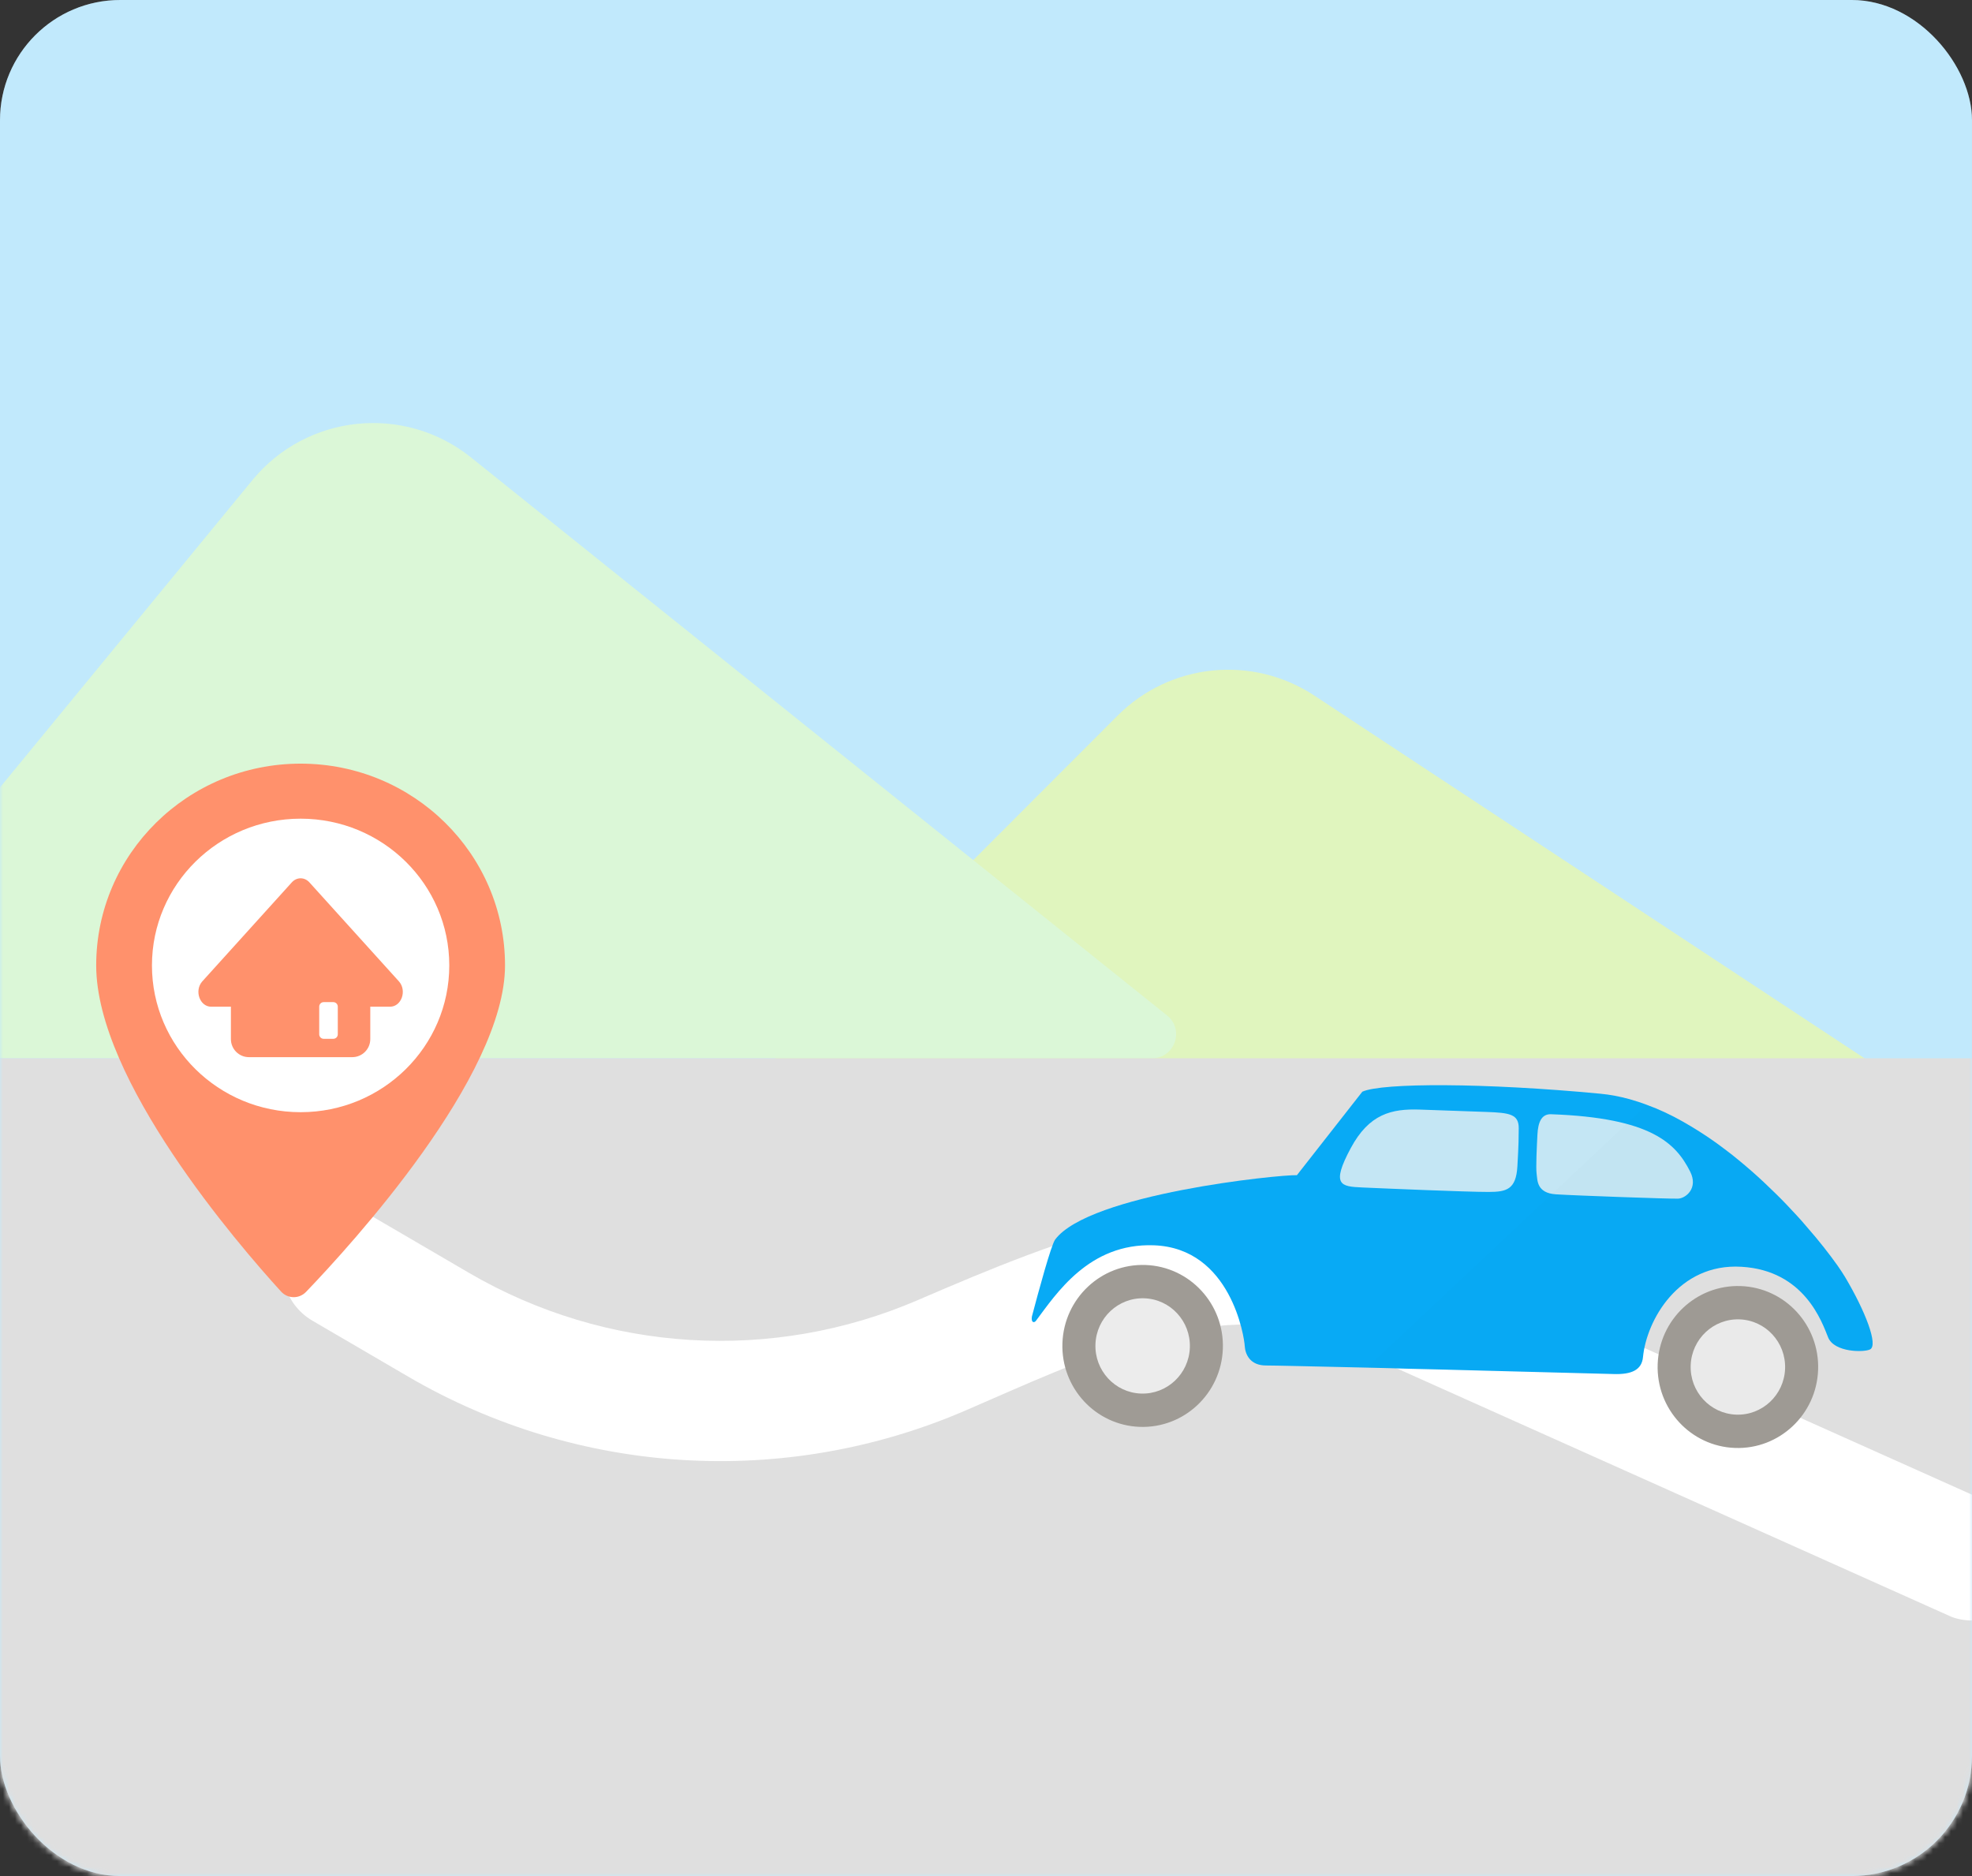 <svg width="328" height="312" viewBox="0 0 328 312" fill="none" xmlns="http://www.w3.org/2000/svg">
<rect x="0" y="0" width="328" height="312" fill="#333333" stroke="none"/>
<rect width="328" height="312" rx="20" fill="white"/>
<rect width="328" height="312" rx="20" fill="#08AAF5" fill-opacity="0.25"/>
<mask id="mask0_488_18632" style="mask-type:alpha" maskUnits="userSpaceOnUse" x="0" y="0" width="328" height="312">
<rect width="328" height="312" rx="20" fill="white"/>
<rect width="328" height="312" rx="20" fill="#E2EEF4"/>
</mask>
<g mask="url(#mask0_488_18632)">
<path d="M185.896 119.01L112.819 192.173C110.301 194.694 112.086 199 115.649 199H331.664C335.633 199 337.179 193.844 333.866 191.66L218.601 115.677C208.291 108.88 194.622 110.273 185.896 119.01Z" fill="#DAF2D6"/>
<path d="M185.896 119.01L112.819 192.173C110.301 194.694 112.086 199 115.649 199H331.664C335.633 199 337.179 193.844 333.866 191.66L218.601 115.677C208.291 108.88 194.622 110.273 185.896 119.01Z" fill="#FCFF5F" fill-opacity="0.2"/>
<path d="M41.978 79.852L-31.629 169.461C-33.773 172.071 -31.916 176 -28.538 176H191.614C195.394 176 197.065 171.243 194.116 168.879L78.331 76.068C67.222 67.163 51.016 68.85 41.978 79.852Z" fill="#DBF7D7"/>
<rect y="176" width="328" height="161" fill="#DFDFDF"/>
<path fill-rule="evenodd" clip-rule="evenodd" d="M48.367 205.957C51.152 201.188 57.276 199.58 62.045 202.365L77.978 211.671C100.743 224.967 128.471 226.652 152.678 216.21C176.437 205.961 203.185 195.034 227.597 203.613L331.317 250.066C336.528 251.897 339.267 257.605 337.436 262.816C335.605 268.026 329.896 270.766 324.686 268.934L220.965 222.482C201.295 215.569 179.744 226.316 160.599 234.574C130.557 247.534 96.144 245.443 67.891 228.941L51.958 219.635C47.189 216.85 45.581 210.726 48.367 205.957Z" fill="white"/>
<path d="M84 160.553C84 179.012 58.501 206.94 50.908 214.846C49.752 216.051 47.865 216.021 46.74 214.787C39.551 206.897 16 179.599 16 160.553C16 142.022 31.222 127 50 127C68.778 127 84 142.022 84 160.553Z" fill="#FF916C"/>
<ellipse cx="50.001" cy="160.559" rx="24.727" ry="24.407" fill="white"/>
<path fill-rule="evenodd" clip-rule="evenodd" d="M35.125 167.424C33.236 167.424 32.289 164.781 33.625 163.235L48.5 146.786C49.329 145.828 50.671 145.828 51.5 146.786L66.375 163.235C67.711 164.781 66.764 167.424 64.875 167.424H61.588V172.814C61.588 174.471 60.245 175.814 58.588 175.814H41.406C39.749 175.814 38.406 174.471 38.406 172.814V167.424H35.125ZM53.844 166.661C53.429 166.661 53.094 166.997 53.094 167.411V172.013C53.094 172.427 53.429 172.763 53.844 172.763H55.435C55.849 172.763 56.185 172.427 56.185 172.013V167.411C56.185 166.997 55.849 166.661 55.435 166.661H53.844Z" fill="#FF916C"/>
</g>
<g clip-path="url(#clip0_488_18632)">
<path d="M189.577 237.299C196.946 237.56 203.133 231.745 203.396 224.311C203.66 216.876 197.899 210.638 190.53 210.377C183.161 210.116 176.974 215.931 176.711 223.366C176.448 230.8 182.208 237.038 189.577 237.299Z" fill="#9F9B95"/>
<path d="M288.585 240.805C295.954 241.066 302.141 235.251 302.404 227.816C302.667 220.382 296.907 214.144 289.538 213.883C282.169 213.622 275.982 219.437 275.719 226.871C275.455 234.306 281.216 240.544 288.585 240.805Z" fill="#9F9B95"/>
<path d="M311.053 224.414C310.051 224.931 305.093 224.939 304.07 222.42C303.048 219.883 300.145 211.284 289.649 210.674C279.155 210.045 273.858 219.621 273.278 225.688C273.075 227.832 271.389 228.618 268.348 228.511C267.329 228.475 254.145 228.136 240.632 227.787C240.068 227.767 239.503 227.765 238.939 227.745C237.81 227.705 236.681 227.684 235.552 227.662C235.005 227.643 234.441 227.623 233.894 227.622C232.219 227.562 230.599 227.524 228.996 227.485C228.468 227.466 227.94 227.466 227.43 227.448C223.004 227.346 219.052 227.261 216.083 227.193C213.097 227.124 211.111 227.091 210.637 227.092C207.92 227.125 207.113 225.221 207.034 223.839C206.973 222.476 204.767 207.576 191.933 207.103C181.102 206.701 175.642 215.224 172.276 219.702C172.258 219.702 172.257 219.72 172.257 219.72C171.997 220 171.497 220 171.626 218.999C171.628 218.963 171.647 218.926 171.649 218.89C172.722 214.827 174.84 207.013 175.509 206.136C181.19 198.559 212.746 195.336 215.714 195.441L226.594 181.557C229.874 180.055 247.061 180.075 266.171 181.892C267.788 182.041 269.418 182.356 271.042 182.8C271.999 183.072 272.972 183.383 273.925 183.747C274.429 183.931 274.932 184.132 275.436 184.334C275.92 184.553 276.423 184.774 276.925 184.994C277.911 185.452 278.878 185.946 279.843 186.495C280.325 186.769 280.808 187.044 281.29 187.337C282.236 187.903 283.18 188.507 284.106 189.128C285.032 189.749 285.938 190.407 286.826 191.081C287.714 191.738 288.583 192.431 289.432 193.141C289.751 193.391 290.052 193.66 290.353 193.909C290.37 193.928 290.37 193.928 290.37 193.928C291.751 195.099 293.04 196.266 294.273 197.469C294.661 197.832 295.031 198.195 295.401 198.557C296.617 199.74 297.741 200.939 298.794 202.079C299.356 202.687 299.9 203.295 300.389 203.882C302.614 206.407 304.374 208.694 305.59 210.411C305.59 210.411 305.589 210.429 305.607 210.429C306.163 211.222 306.594 211.899 306.904 212.407C310.344 218.211 312.409 223.708 311.053 224.414Z" fill="#08AAF5"/>
<path d="M189.775 231.76C194.112 231.913 197.752 228.491 197.907 224.116C198.062 219.741 194.673 216.07 190.336 215.917C186 215.763 182.359 219.185 182.204 223.56C182.049 227.935 185.439 231.606 189.775 231.76Z" fill="#ECECEC"/>
<path d="M288.779 235.265C293.115 235.419 296.756 231.997 296.911 227.622C297.066 223.247 293.676 219.576 289.34 219.422C285.004 219.269 281.363 222.691 281.208 227.066C281.053 231.441 284.443 235.112 288.779 235.265Z" fill="#ECECEC"/>
<path d="M236.193 184.534C231.467 184.367 227.726 185.237 224.659 190.959C221.345 197.142 223.037 197.327 226.562 197.484C230.239 197.649 243.951 198.232 247.595 198.229C250.568 198.226 252.155 197.829 252.384 193.999C252.612 190.17 252.593 189.068 252.608 187.662C252.633 185.296 251.111 185.062 247.231 184.925C243.065 184.777 236.193 184.534 236.193 184.534Z" fill="#C4E6F4"/>
<path d="M255.718 188.698C255.617 190.659 255.439 194.202 255.587 195.236C255.736 196.271 255.567 198.418 258.807 198.626C262.047 198.835 277.799 199.393 279.1 199.345C280.4 199.298 282.521 197.601 281.115 194.83C278.748 190.164 274.693 185.898 257.98 185.306C256.342 185.248 255.819 186.738 255.718 188.698Z" fill="#C4E6F4"/>
<g opacity="0.1">
<path opacity="0.1" d="M288.581 240.805C295.95 241.066 302.137 235.251 302.4 227.816C302.664 220.382 296.903 214.144 289.534 213.883C282.165 213.622 275.978 219.437 275.715 226.871C275.451 234.306 281.212 240.544 288.581 240.805Z" fill="#040000"/>
<path opacity="0.1" d="M311.055 224.414C310.052 224.931 305.094 224.939 304.072 222.42C303.05 219.883 300.146 211.284 289.651 210.674C279.156 210.045 273.859 219.621 273.28 225.688C273.077 227.832 271.39 228.618 268.35 228.511C267.33 228.475 254.146 228.136 240.634 227.787C240.07 227.767 239.505 227.765 238.94 227.745C237.812 227.705 236.682 227.684 235.553 227.662C235.007 227.643 234.443 227.623 233.896 227.622C232.221 227.562 230.6 227.523 228.998 227.485C228.47 227.466 227.941 227.466 227.431 227.448L273.927 183.747C274.431 183.931 274.934 184.132 275.437 184.334C275.921 184.553 276.424 184.773 276.927 184.994C277.912 185.47 278.879 185.964 279.845 186.495C280.327 186.769 280.81 187.044 281.291 187.337C282.237 187.903 283.182 188.507 284.108 189.128C285.033 189.749 285.94 190.407 286.827 191.081C287.716 191.738 288.584 192.431 289.434 193.141C289.753 193.391 290.053 193.66 290.354 193.909C290.372 193.928 290.372 193.928 290.372 193.928C291.752 195.099 293.041 196.266 294.275 197.469C294.663 197.832 295.033 198.195 295.403 198.557C296.619 199.74 297.743 200.939 298.796 202.079C299.339 202.687 299.883 203.294 300.391 203.882C302.616 206.407 304.376 208.694 305.591 210.411C305.591 210.411 305.59 210.429 305.609 210.429C306.164 211.222 306.596 211.899 306.906 212.407C310.345 218.211 312.411 223.708 311.055 224.414Z" fill="#040000"/>
</g>
</g>
<defs>
<clipPath id="clip0_488_18632">
<rect width="140" height="60.292" fill="white" transform="translate(173 178) rotate(2.028)"/>
</clipPath>
</defs>
</svg>
